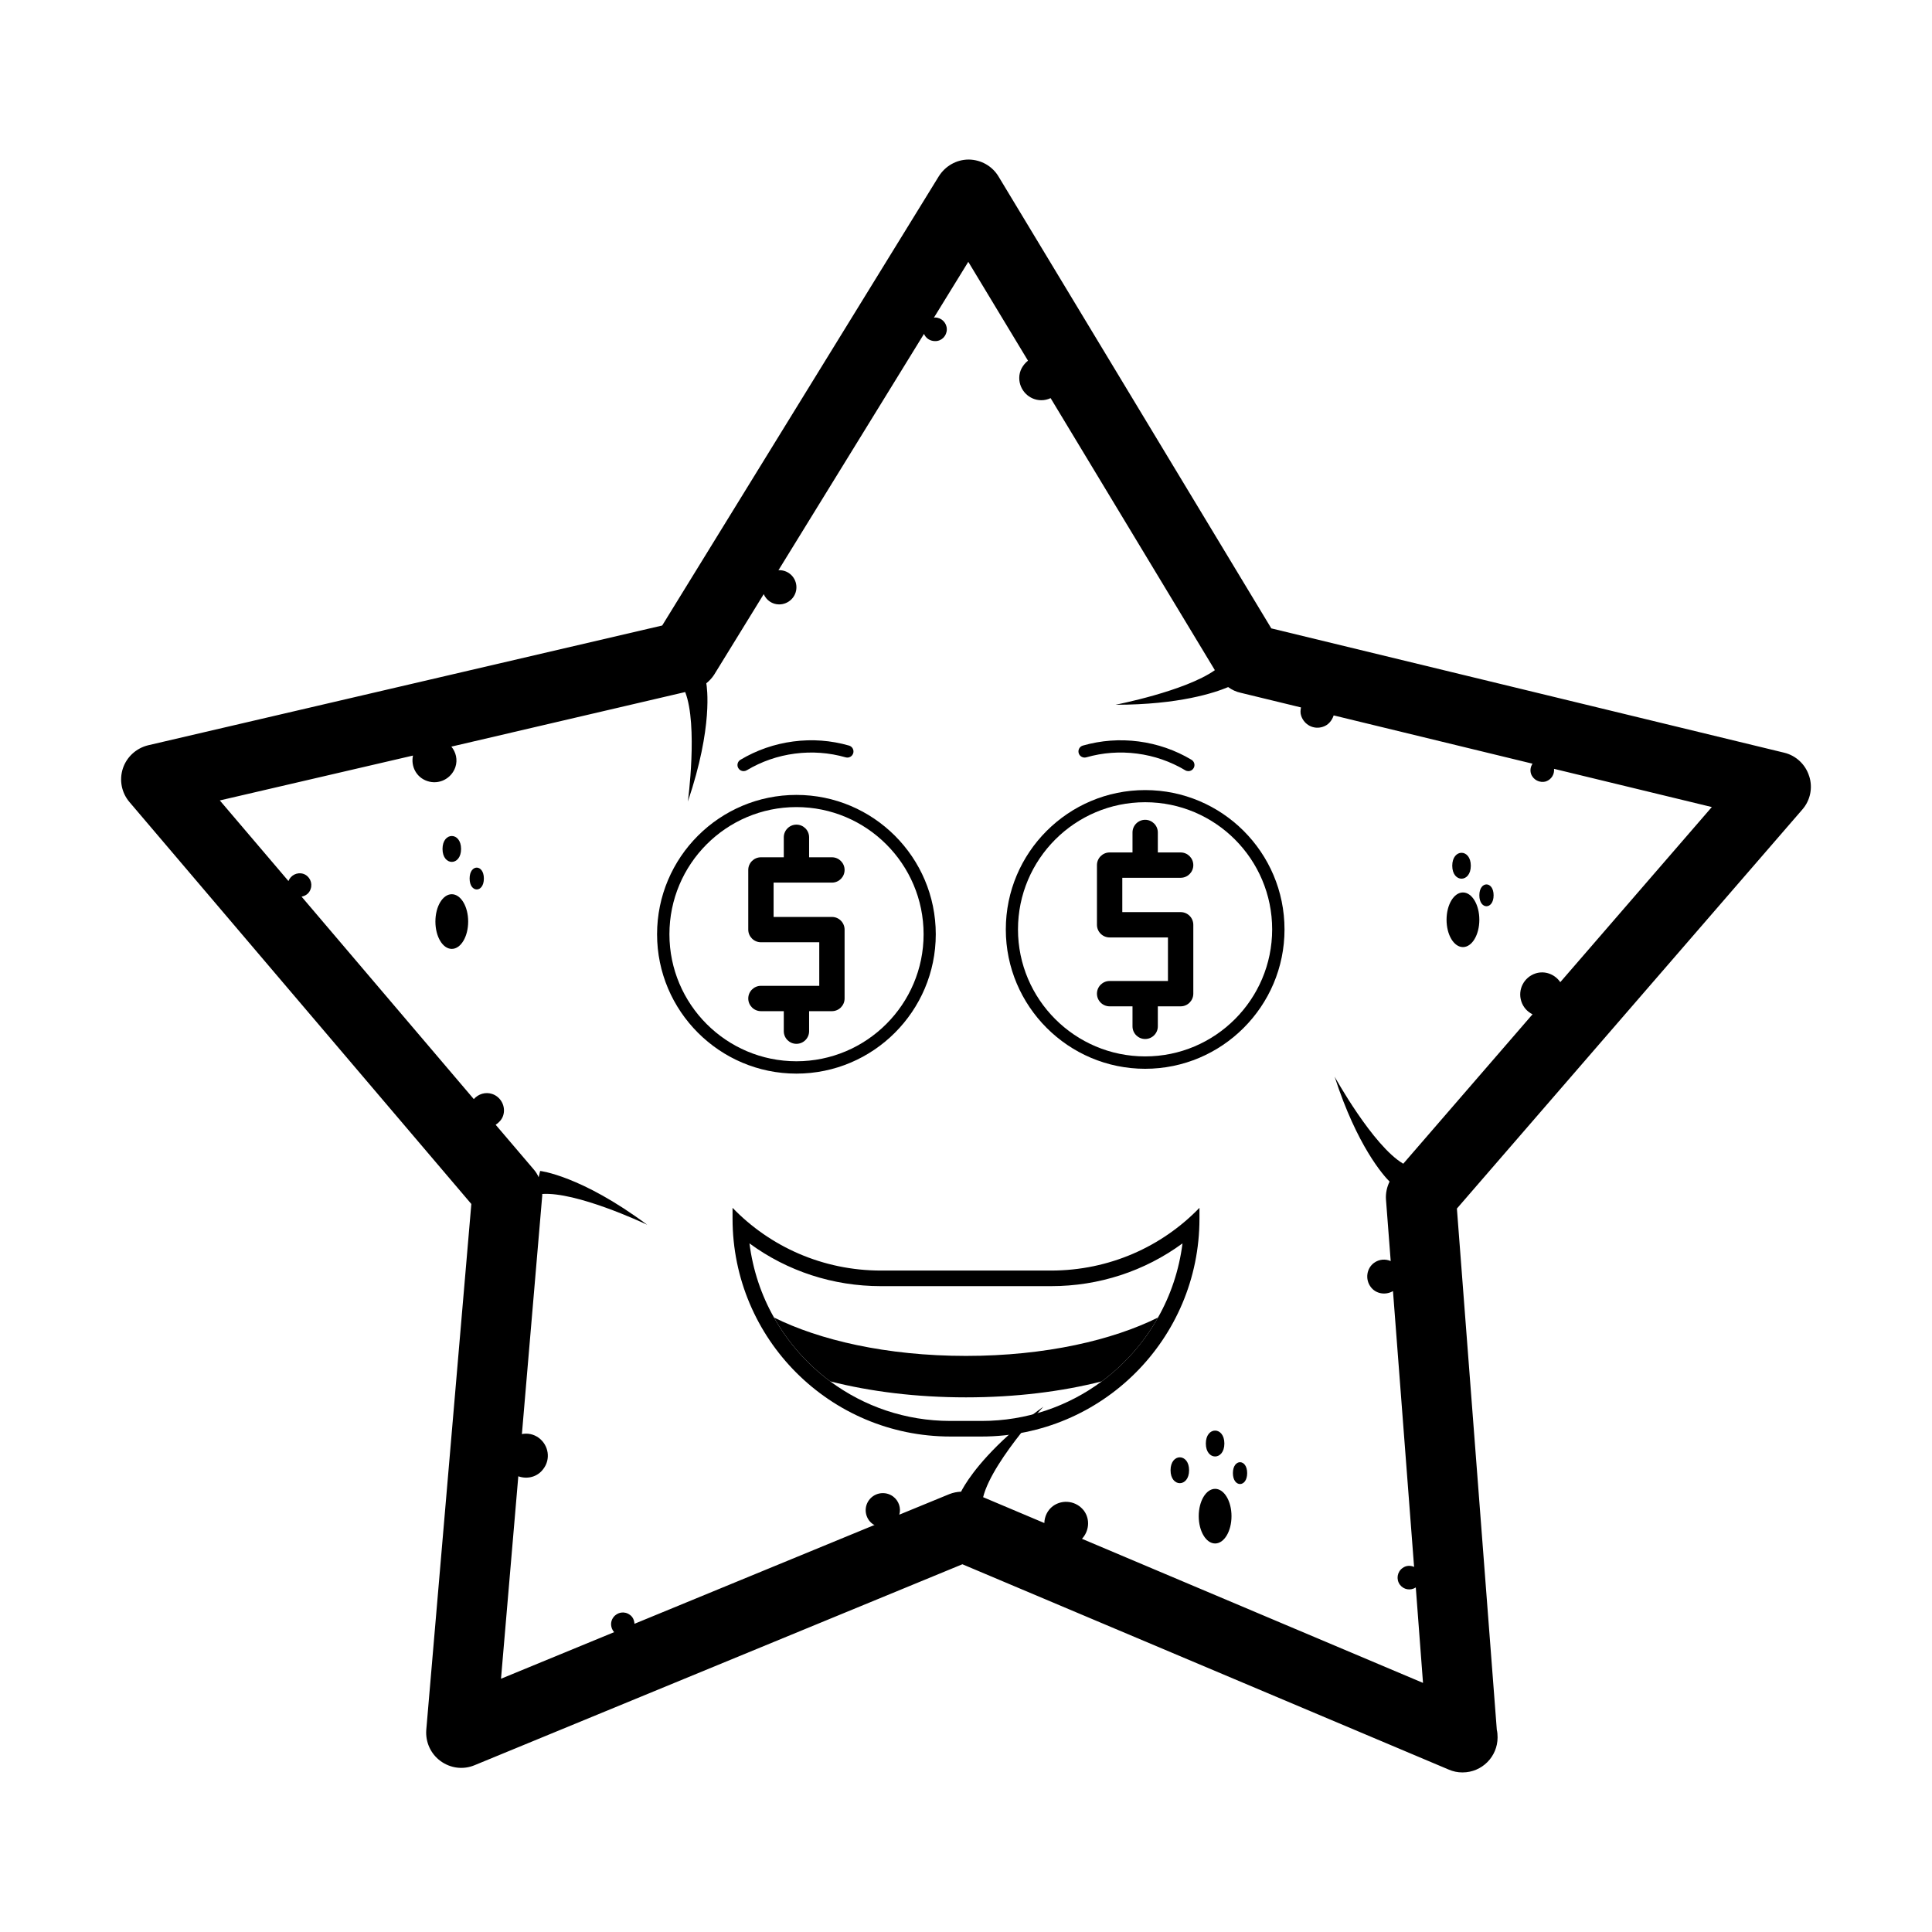 <?xml version="1.0" encoding="UTF-8"?>
<!-- Uploaded to: ICON Repo, www.iconrepo.com, Generator: ICON Repo Mixer Tools -->
<svg fill="#000000" width="800px" height="800px" version="1.1" viewBox="144 144 512 512" xmlns="http://www.w3.org/2000/svg">
 <g>
  <path d="m623.44 349.67c-0.957-3.074-3.477-5.441-6.602-6.195l-135.93-32.949-72.293-119.76c-1.664-2.769-4.637-4.434-7.859-4.484h-0.051c-3.223 0-6.195 1.715-7.91 4.434l-73.305 119.05-136.23 31.738c-3.121 0.758-5.691 3.074-6.699 6.148-1.008 3.074-0.352 6.449 1.762 8.918l90.586 106.5-11.941 139.36c-0.25 3.223 1.16 6.348 3.777 8.262 2.621 1.914 5.996 2.367 9.02 1.109l129.28-53.254 128.88 54.41c1.16 0.504 2.367 0.754 3.578 0.754h0.102c5.141 0 9.27-4.18 9.27-9.27 0-0.707-0.051-1.41-0.203-2.016l-10.578-138.14 91.543-105.75c2.117-2.414 2.82-5.789 1.812-8.863zm-65.949 54.613c-1.41-2.066-4.031-3.125-6.551-2.316-3.074 1.008-4.785 4.281-3.777 7.406 0.504 1.562 1.613 2.769 2.973 3.426l-34.258 39.598c-8.062-4.734-18.188-23.074-18.188-23.074 5.945 18.391 12.949 26.199 14.559 27.809-0.707 1.461-1.059 3.074-0.957 4.684l1.258 16.375c-1.41-0.605-3.023-0.504-4.383 0.453-2.016 1.461-2.418 4.332-0.957 6.348 1.359 1.914 3.981 2.316 5.945 1.16l5.594 73.102c-0.957-0.453-2.168-0.402-3.074 0.301-1.41 1.008-1.715 2.973-0.707 4.383 1.008 1.359 2.82 1.664 4.231 0.754l1.914 25.293-90.379-38.184c1.863-2.016 2.215-5.09 0.555-7.406-1.965-2.621-5.644-3.176-8.262-1.258-1.461 1.109-2.215 2.769-2.266 4.484l-16.223-6.852c1.258-5.09 6.047-11.941 10.078-17.027 1.762-2.215 3.324-4.082 4.434-5.34 0.707-0.754 1.211-1.309 1.461-1.613-0.957 0.656-1.863 1.359-2.719 2.016-2.469 1.914-4.586 3.68-6.449 5.441-8.816 7.961-11.992 13.754-12.645 15.062-1.059 0.051-2.117 0.25-3.125 0.656l-13.25 5.441c0.504-1.715-0.102-3.68-1.664-4.836-2.016-1.461-4.836-1.059-6.348 0.957-1.512 2.016-1.059 4.887 0.957 6.348 0.152 0.152 0.301 0.152 0.504 0.25l-63.633 26.199c-0.051-0.906-0.402-1.812-1.211-2.367-1.41-1.059-3.324-0.754-4.383 0.656-0.906 1.211-0.754 2.82 0.203 3.93l-29.977 12.344 4.586-53.656c2.367 0.855 5.09 0.203 6.648-1.965 1.965-2.57 1.41-6.246-1.211-8.211-1.359-1.008-2.973-1.309-4.484-1.008l5.391-63.227v-0.402c9.02-0.605 26.449 7.508 27.809 8.16-17.633-13.098-28.363-14.258-28.363-14.258l-0.402 1.664c-0.301-0.707-0.707-1.359-1.211-1.965l-10.176-11.941c0.855-0.555 1.613-1.359 1.965-2.367 0.805-2.367-0.504-4.988-2.871-5.793-1.812-0.605-3.68 0-4.887 1.359l-45.645-53.656c1.109-0.203 2.066-0.906 2.418-2.066 0.555-1.613-0.301-3.426-1.965-3.981-1.613-0.504-3.324 0.352-3.93 1.914l-18.188-21.363 51.188-11.891c-0.605 2.871 0.906 5.793 3.777 6.75 3.074 1.059 6.398-0.605 7.457-3.68 0.656-1.965 0.152-3.981-1.059-5.441l61.969-14.461c3.426 8.816 0.707 29.02 0.707 29.02 6.75-19.949 5.039-30.43 4.887-31.336 0.805-0.656 1.512-1.41 2.066-2.266l13.148-21.363c0.707 1.613 2.266 2.719 4.082 2.719 2.519 0 4.586-2.016 4.586-4.535s-2.016-4.535-4.535-4.535c-0.102 0-0.152 0-0.25 0.051l38.594-62.676c0.453 1.109 1.562 1.914 2.922 1.914 1.715 0.051 3.125-1.359 3.125-3.125 0-1.715-1.41-3.125-3.125-3.125-0.102 0-0.203 0.051-0.301 0.051l9.117-14.812 15.82 26.199c-1.359 1.109-2.316 2.672-2.316 4.586 0 3.223 2.621 5.894 5.844 5.894 0.906 0 1.715-0.203 2.469-0.555l43.527 72.094c-7.91 5.594-26.348 9.168-26.348 9.168 16.977 0 26.398-3.223 29.875-4.684 0.957 0.707 2.117 1.258 3.324 1.512l15.973 3.879c-0.152 0.754-0.203 1.512 0.051 2.215 0.805 2.418 3.324 3.727 5.742 2.922 1.461-0.453 2.418-1.664 2.871-3.023l52.699 12.797c-0.504 0.754-0.707 1.715-0.402 2.672 0.555 1.613 2.316 2.519 3.981 2.016 1.41-0.504 2.266-1.863 2.117-3.324l41.816 10.125z"/>
  <path d="m536.04 387.75c0 4-1.945 7.238-4.344 7.238-2.398 0-4.344-3.238-4.344-7.238s1.945-7.238 4.344-7.238c2.398 0 4.344 3.238 4.344 7.238"/>
  <path d="m539.82 381.27c0 3.856-3.777 3.856-3.777 0s3.777-3.856 3.777 0"/>
  <path d="m533.78 373.43c0 4.574-4.918 4.574-4.918 0 0-4.574 4.918-4.574 4.918 0"/>
  <path d="m470.36 545.8c0 3.996-1.941 7.238-4.34 7.238-2.398 0-4.344-3.242-4.344-7.238 0-4 1.945-7.242 4.344-7.242 2.398 0 4.34 3.242 4.34 7.242"/>
  <path d="m474.51 534.39c0 3.856-3.777 3.856-3.777 0s3.777-3.856 3.777 0"/>
  <path d="m468.47 526.55c0 4.574-4.91 4.574-4.91 0 0-4.574 4.91-4.574 4.91 0"/>
  <path d="m459.12 533.63c0 4.57-4.91 4.57-4.91 0 0-4.566 4.91-4.566 4.91 0"/>
  <path d="m268.07 388.22c0 4.004-1.945 7.246-4.344 7.246-2.398 0-4.34-3.242-4.34-7.246 0-4 1.941-7.242 4.34-7.242 2.398 0 4.344 3.242 4.344 7.242"/>
  <path d="m272.23 376.82c0 3.859-3.777 3.859-3.777 0 0-3.856 3.777-3.856 3.777 0"/>
  <path d="m266.19 368.98c0 4.574-4.918 4.574-4.918 0s4.918-4.574 4.918 0"/>
  <path d="m447.48 353.38c-20.355 0-36.93 16.523-36.93 36.93 0 20.355 16.574 36.93 36.93 36.93s36.93-16.574 36.93-36.93c-0.004-20.41-16.578-36.93-36.93-36.93zm0 70.578c-18.59 0-33.703-15.113-33.703-33.656 0-18.59 15.113-33.703 33.703-33.703 18.586 0 33.656 15.113 33.656 33.703-0.008 18.543-15.074 33.656-33.656 33.656z"/>
  <path d="m355.06 354.66c-20.355 0-36.93 16.523-36.93 36.93 0 20.355 16.574 36.93 36.93 36.93 20.355 0 36.93-16.574 36.93-36.93 0-20.402-16.574-36.93-36.93-36.93zm0 70.586c-18.59 0-33.656-15.113-33.656-33.656 0-18.59 15.062-33.703 33.656-33.703 18.59 0 33.703 15.113 33.703 33.703 0 18.539-15.113 33.656-33.703 33.656z"/>
  <path d="m341.06 348.36c-0.551 0-1.09-0.281-1.395-0.789-0.457-0.766-0.207-1.762 0.562-2.223 4.297-2.562 9.008-4.195 14-4.852 4.996-0.66 9.965-0.289 14.777 1.09 0.863 0.246 1.359 1.148 1.117 2.004-0.246 0.863-1.148 1.355-2.004 1.117-4.383-1.254-8.918-1.582-13.461-0.992-4.551 0.594-8.848 2.082-12.762 4.418-0.266 0.152-0.555 0.227-0.836 0.227z"/>
  <path d="m458.93 348.36c-0.281 0-0.57-0.074-0.832-0.23-3.914-2.336-8.207-3.824-12.762-4.418-4.555-0.59-9.078-0.262-13.469 0.992-0.852 0.238-1.758-0.258-2.004-1.117-0.246-0.863 0.25-1.762 1.113-2.004 4.816-1.371 9.777-1.742 14.781-1.09 4.992 0.656 9.703 2.289 14 4.852 0.77 0.465 1.023 1.457 0.559 2.223-0.293 0.512-0.832 0.793-1.387 0.793z"/>
  <path d="m422.52 480.71h-45.039c-15.469 0-29.422-6.348-39.348-16.625v2.871c0 31.891 25.844 57.738 57.738 57.738h8.262c31.891 0 57.738-25.844 57.738-57.738v-2.871c-9.93 10.277-23.887 16.625-39.352 16.625zm28.363 12.445c-3.727 6.648-8.816 12.395-14.914 16.93-8.918 6.602-19.902 10.48-31.84 10.48h-8.262c-11.941 0-22.922-3.879-31.84-10.48-6.098-4.535-11.184-10.277-14.914-16.93-3.375-5.945-5.594-12.594-6.5-19.648 10.027 7.356 22.117 11.336 34.863 11.336h45.039c12.746 0 24.836-3.981 34.863-11.336-0.902 7.055-3.121 13.703-6.496 19.648z"/>
  <path d="m400 503.33c-21.16 0-38.945-4.231-50.883-10.176 3.727 6.648 8.816 12.395 14.914 16.93 10.68 2.719 22.922 4.231 35.973 4.231 13.047 0 25.293-1.512 35.973-4.231 6.098-4.535 11.184-10.277 14.914-16.93-11.949 5.945-29.73 10.176-50.891 10.176z"/>
  <path d="m456.89 385.72h-15.469v-9.098h6.039c0.004 0 0.012 0.004 0.016 0.004 0.012 0 0.016-0.004 0.02-0.004h9.391c1.848 0 3.352-1.5 3.352-3.356 0-1.848-1.5-3.356-3.352-3.356h-6.051v-5.297c0-1.848-1.5-3.356-3.359-3.356-1.848 0-3.352 1.508-3.352 3.356v5.297h-6.062c-1.855 0-3.359 1.508-3.359 3.356v15.809c0 1.848 1.5 3.356 3.359 3.356h15.457v11.543h-15.457c-1.855 0-3.359 1.508-3.359 3.356s1.5 3.359 3.359 3.359h6.062v5.305c0 1.848 1.5 3.352 3.352 3.352 1.855 0 3.359-1.5 3.359-3.352v-5.305h6.051c1.848 0 3.352-1.512 3.352-3.359v-18.246c0-1.855-1.5-3.363-3.348-3.363z"/>
  <path d="m364.48 387h-15.469v-9.098h6.035c0.004 0 0.012 0.004 0.016 0.004s0.016-0.004 0.02-0.004h9.391c1.848 0 3.352-1.5 3.352-3.356 0-1.848-1.5-3.356-3.352-3.356h-6.051v-5.297c0-1.848-1.5-3.356-3.359-3.356-1.848 0-3.352 1.508-3.352 3.356v5.297h-6.055c-1.855 0-3.359 1.508-3.359 3.356v15.809c0 1.848 1.508 3.356 3.359 3.356h15.457v11.543h-15.457c-1.855 0-3.359 1.508-3.359 3.356 0 1.848 1.508 3.359 3.359 3.359h6.055v5.305c0 1.848 1.5 3.352 3.352 3.352 1.855 0 3.359-1.5 3.359-3.352v-5.305h6.051c1.848 0 3.352-1.512 3.352-3.359v-18.246c0-1.855-1.5-3.363-3.344-3.363z"/>
 </g>
</svg>